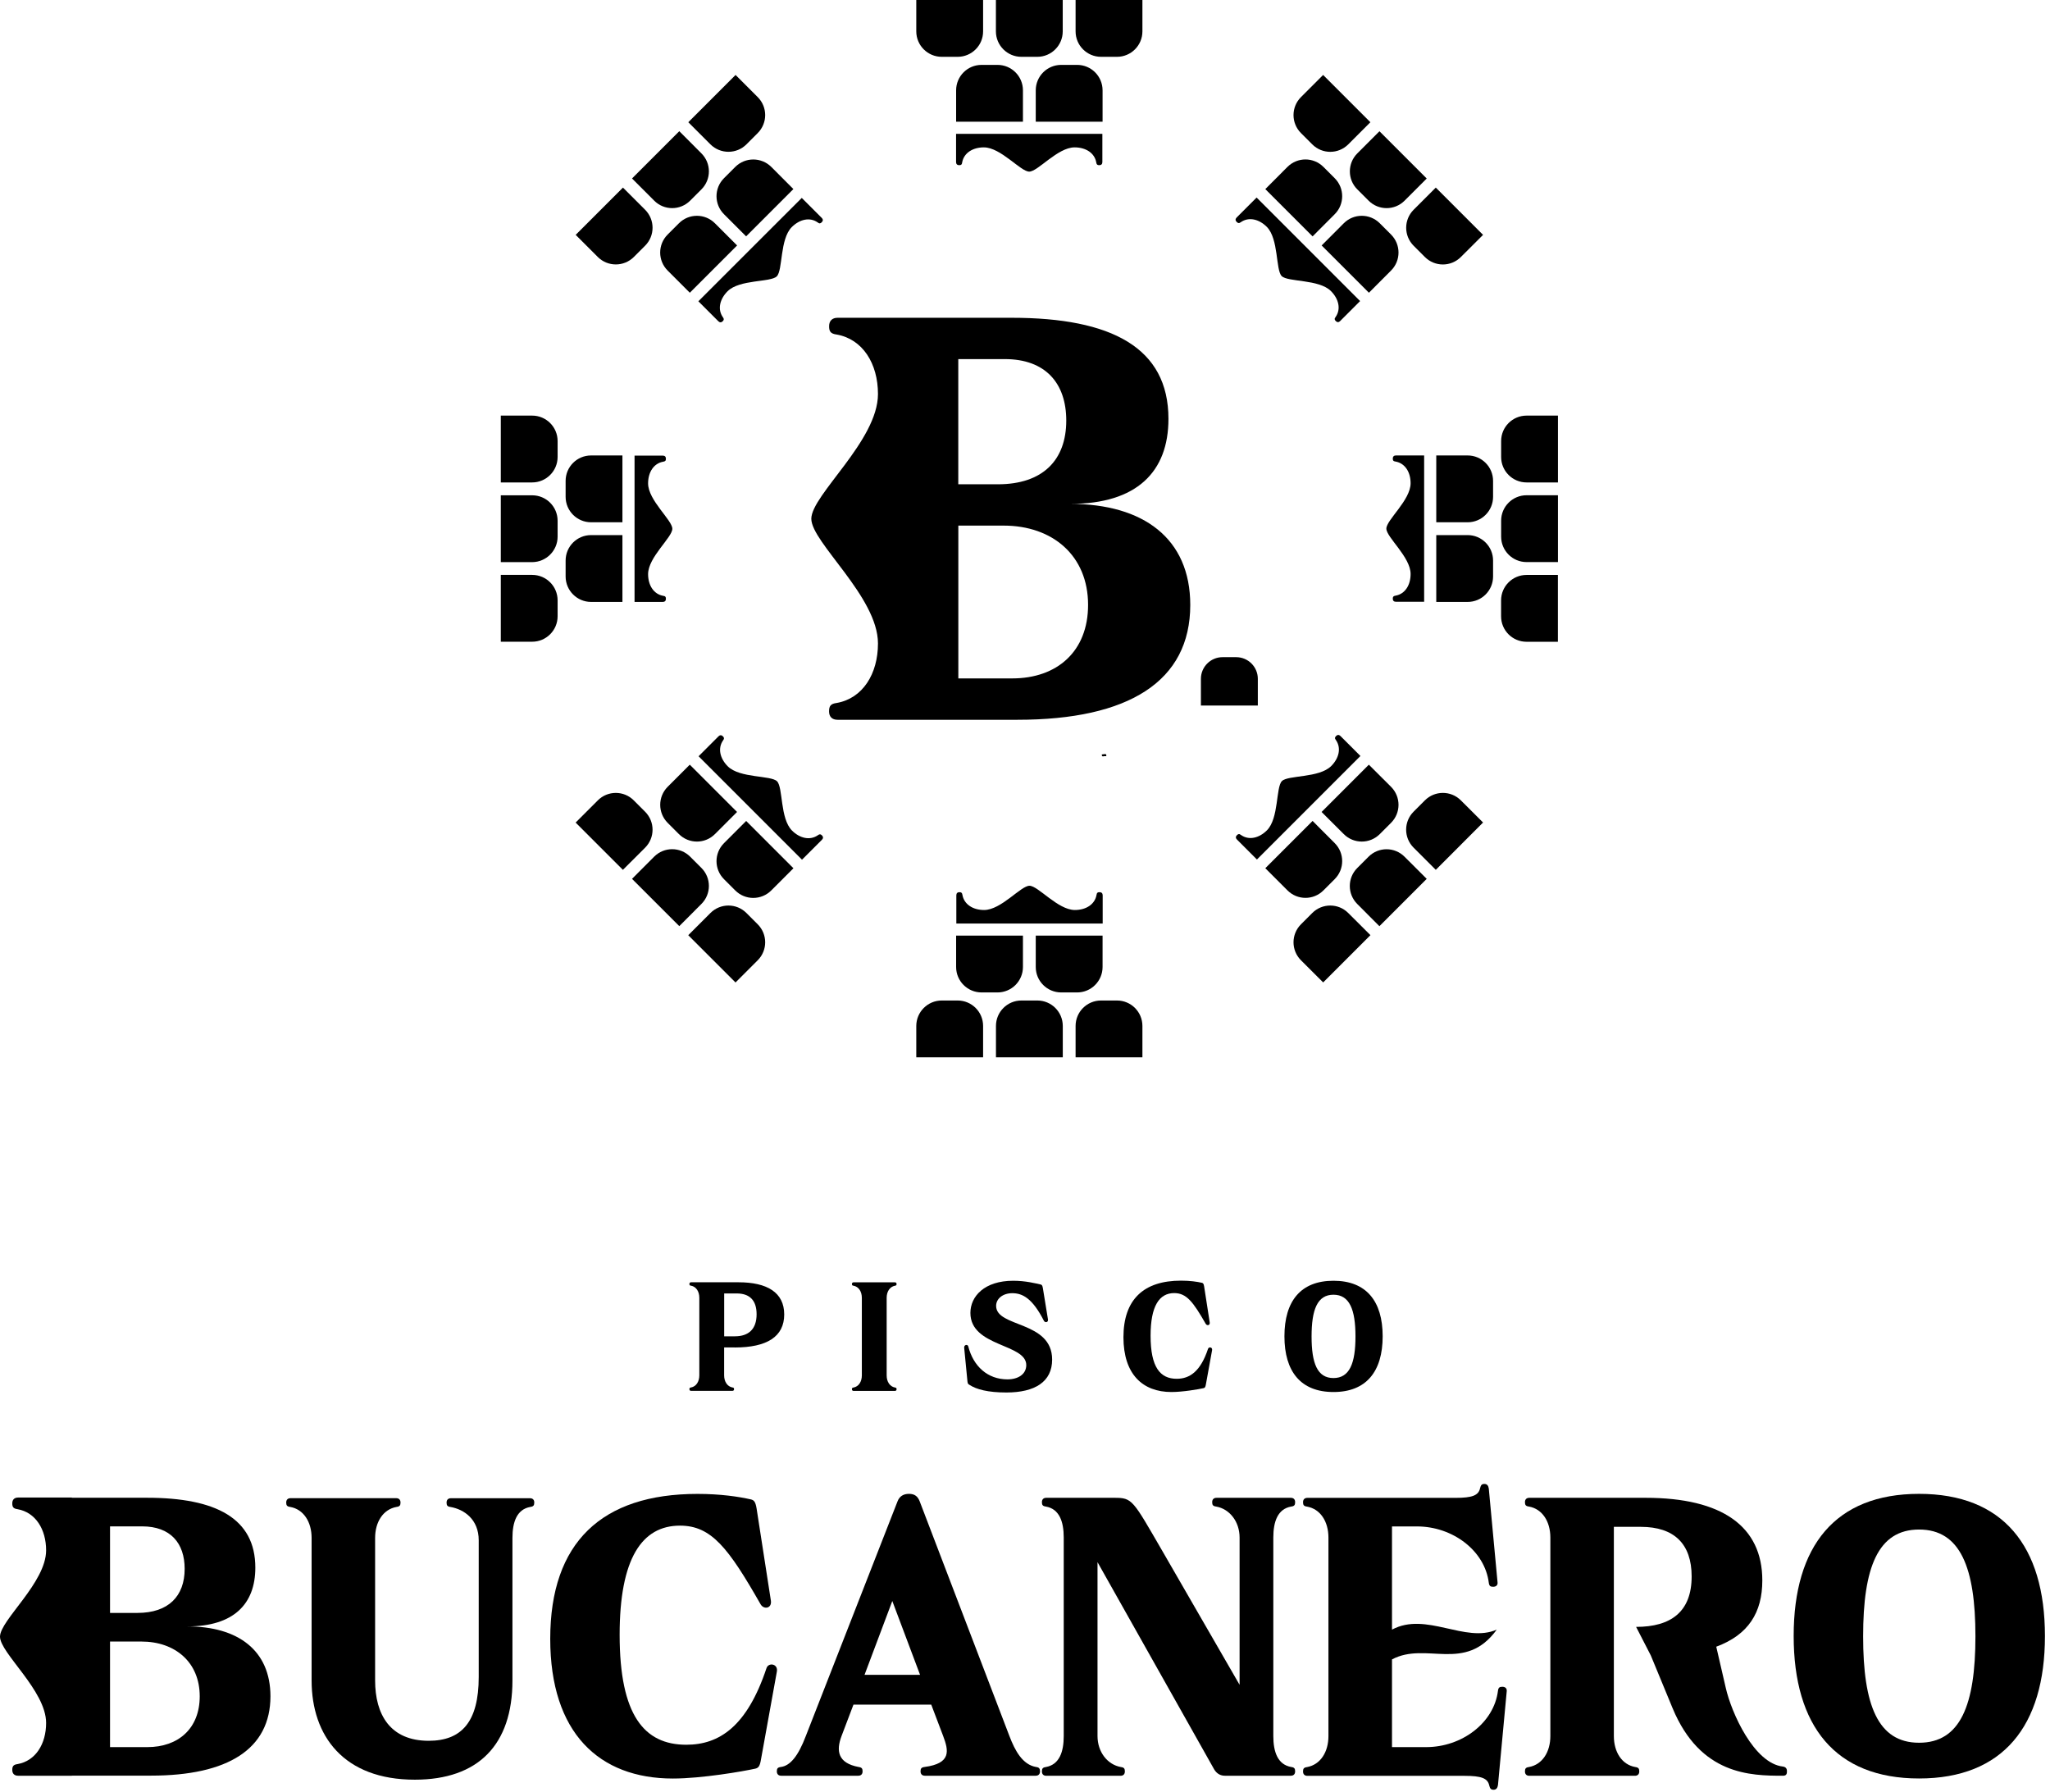 <svg width="389" height="340" viewBox="0 0 389 340" fill="none" xmlns="http://www.w3.org/2000/svg">
<path d="M209.38 143.49C209.55 143.45 209.71 143.45 209.87 143.47H209.88C209.94 143.42 209.95 143.36 209.93 143.27C209.91 143.12 209.82 143.05 209.67 143.07L209.1 143.14C209.06 143.2 209.06 143.27 209.09 143.35C209.16 143.49 209.22 143.53 209.38 143.49Z" fill="black"/>
<path d="M209.22 17.14C209.22 14.47 207.06 12.31 204.39 12.31H201.37C198.7 12.31 196.54 14.47 196.54 17.14V23.09H209.22V17.14Z" fill="black"/>
<path d="M194.11 17.14C194.11 14.47 191.95 12.31 189.28 12.31H186.26C183.59 12.31 181.43 14.47 181.43 17.14V23.09H194.11V17.14Z" fill="black"/>
<path d="M193.81 10.78H196.83C199.5 10.78 201.66 8.62 201.66 5.95V0H188.98V5.95C188.98 8.62 191.15 10.78 193.81 10.78Z" fill="black"/>
<path d="M178.7 10.78H181.72C184.39 10.78 186.55 8.62 186.55 5.95V0H173.87V5.95C173.87 8.62 176.04 10.78 178.7 10.78Z" fill="black"/>
<path d="M208.93 10.78H211.95C214.62 10.78 216.78 8.62 216.78 5.95V0H204.1V5.95C204.1 8.62 206.26 10.78 208.93 10.78Z" fill="black"/>
<path d="M181.42 30.75C181.42 31.12 181.63 31.34 182 31.34C182.37 31.34 182.53 31.23 182.58 30.81C182.9 29.02 184.58 27.96 186.69 27.96C189.91 27.96 193.66 32.56 195.3 32.56C196.12 32.56 197.47 31.41 199.01 30.26C200.56 29.11 202.3 27.96 203.91 27.96C206.02 27.96 207.7 29.01 208.02 30.81C208.08 31.23 208.23 31.34 208.6 31.34C208.97 31.34 209.18 31.13 209.18 30.75V25.39H209.08H181.51H181.42V30.75Z" fill="black"/>
<path d="M181.43 183.46C181.43 186.13 183.59 188.29 186.26 188.29H189.28C191.95 188.29 194.11 186.13 194.11 183.46V177.51H181.43V183.46Z" fill="black"/>
<path d="M209.22 183.46V177.51H196.54V183.46C196.54 186.13 198.7 188.29 201.37 188.29H204.39C207.06 188.29 209.22 186.13 209.22 183.46Z" fill="black"/>
<path d="M201.67 194.65C201.67 191.98 199.51 189.82 196.84 189.82H193.82C191.15 189.82 188.99 191.98 188.99 194.65V200.6H201.67V194.65Z" fill="black"/>
<path d="M216.78 194.65C216.78 191.98 214.62 189.82 211.95 189.82H208.93C206.26 189.82 204.1 191.98 204.1 194.65V200.6H216.78V194.65Z" fill="black"/>
<path d="M173.87 194.65V200.6H186.55V194.65C186.55 191.98 184.39 189.82 181.72 189.82H178.7C176.04 189.82 173.87 191.99 173.87 194.65Z" fill="black"/>
<path d="M208.07 169.8C207.75 171.59 206.07 172.65 203.96 172.65C200.74 172.65 196.99 168.05 195.35 168.05C194.53 168.05 193.18 169.2 191.64 170.35C190.1 171.5 188.35 172.65 186.74 172.65C184.63 172.65 182.95 171.59 182.63 169.8C182.57 169.38 182.42 169.27 182.05 169.27C181.68 169.27 181.47 169.48 181.47 169.86V175.22H181.57H209.14H209.24V169.86C209.24 169.49 209.03 169.27 208.66 169.27C208.28 169.27 208.13 169.38 208.07 169.8Z" fill="black"/>
<path d="M112.16 99.09H118.11V86.41H112.16C109.49 86.41 107.33 88.57 107.33 91.24V94.26C107.33 96.93 109.5 99.09 112.16 99.09Z" fill="black"/>
<path d="M112.16 114.2H118.11V101.52H112.16C109.49 101.52 107.33 103.68 107.33 106.35V109.37C107.33 112.04 109.5 114.2 112.16 114.2Z" fill="black"/>
<path d="M105.81 101.82V98.8C105.81 96.13 103.65 93.97 100.98 93.97H95.03V106.65H100.98C103.64 106.64 105.81 104.48 105.81 101.82Z" fill="black"/>
<path d="M105.81 113.9C105.81 111.23 103.65 109.07 100.98 109.07H95.03V121.75H100.98C103.65 121.75 105.81 119.59 105.81 116.92V113.9Z" fill="black"/>
<path d="M105.81 86.7V83.68C105.81 81.01 103.65 78.85 100.98 78.85H95.03V91.53H100.98C103.64 91.53 105.81 89.37 105.81 86.7Z" fill="black"/>
<path d="M120.41 86.54V114.11V114.2H125.77C126.14 114.2 126.36 113.99 126.36 113.62C126.36 113.25 126.25 113.09 125.83 113.04C124.04 112.72 122.98 111.04 122.98 108.93C122.98 105.71 127.58 101.96 127.58 100.32C127.58 99.5 126.43 98.15 125.28 96.61C124.13 95.06 122.98 93.32 122.98 91.71C122.98 89.6 124.04 87.92 125.83 87.6C126.25 87.54 126.36 87.39 126.36 87.02C126.36 86.65 126.15 86.44 125.77 86.44H120.41V86.54Z" fill="black"/>
<path d="M283.32 109.37V106.35C283.32 103.68 281.16 101.52 278.49 101.52H272.54V114.2H278.49C281.16 114.2 283.32 112.04 283.32 109.37Z" fill="black"/>
<path d="M272.54 86.41V99.09H278.49C281.16 99.09 283.32 96.93 283.32 94.26V91.24C283.32 88.57 281.16 86.41 278.49 86.41H272.54Z" fill="black"/>
<path d="M289.68 106.64H295.63V93.96H289.68C287.01 93.96 284.85 96.12 284.85 98.79V101.81C284.85 104.48 287.01 106.64 289.68 106.64Z" fill="black"/>
<path d="M289.68 91.53H295.63V78.85H289.68C287.01 78.85 284.85 81.01 284.85 83.68V86.7C284.85 89.37 287.01 91.53 289.68 91.53Z" fill="black"/>
<path d="M295.62 121.76V109.08H289.67C287 109.08 284.84 111.24 284.84 113.91V116.93C284.84 119.6 287 121.76 289.67 121.76H295.62Z" fill="black"/>
<path d="M270.24 114.07V86.5V86.41H264.88C264.51 86.41 264.29 86.62 264.29 86.99C264.29 87.36 264.4 87.52 264.82 87.57C266.61 87.89 267.67 89.57 267.67 91.68C267.67 94.9 263.07 98.65 263.07 100.29C263.07 101.11 264.22 102.46 265.37 104C266.52 105.55 267.67 107.29 267.67 108.9C267.67 111.01 266.62 112.69 264.82 113.01C264.4 113.07 264.29 113.22 264.29 113.59C264.29 113.96 264.5 114.17 264.88 114.17H270.24V114.07Z" fill="black"/>
<path d="M139.52 31.67L137.38 33.81C135.49 35.7 135.49 38.75 137.38 40.64L141.58 44.84L150.55 35.87L146.35 31.66C144.46 29.79 141.4 29.79 139.52 31.67Z" fill="black"/>
<path d="M135.66 42.36C133.77 40.47 130.72 40.47 128.83 42.36L126.69 44.5C124.8 46.39 124.8 49.44 126.69 51.33L130.9 55.54L139.87 46.57L135.66 42.36Z" fill="black"/>
<path d="M130.96 38.07L133.1 35.93C134.99 34.04 134.99 30.99 133.1 29.1L128.9 24.89L119.93 33.86L124.13 38.06C126.01 39.96 129.07 39.96 130.96 38.07Z" fill="black"/>
<path d="M120.27 48.76L122.41 46.62C124.3 44.73 124.3 41.68 122.41 39.79L118.21 35.59L109.24 44.56L113.44 48.76C115.33 50.64 118.38 50.64 120.27 48.76Z" fill="black"/>
<path d="M141.64 27.39L143.78 25.25C145.67 23.36 145.67 20.31 143.78 18.42L139.58 14.22L130.61 23.19L134.81 27.39C136.7 29.27 139.76 29.27 141.64 27.39Z" fill="black"/>
<path d="M132.59 57.09L132.52 57.16L136.31 60.95C136.57 61.21 136.87 61.22 137.13 60.96C137.39 60.7 137.42 60.51 137.17 60.18C136.12 58.69 136.57 56.75 138.06 55.26C140.34 52.98 146.24 53.59 147.4 52.43C147.98 51.85 148.12 50.08 148.4 48.18C148.68 46.27 149.1 44.23 150.24 43.09C151.73 41.6 153.67 41.15 155.16 42.2C155.49 42.46 155.68 42.42 155.94 42.16C156.2 41.9 156.2 41.6 155.93 41.34L152.14 37.55L152.07 37.62C149.85 39.83 134.82 54.86 132.59 57.09Z" fill="black"/>
<path d="M251.13 168.93L253.27 166.79C255.16 164.9 255.16 161.85 253.27 159.96L249.07 155.75L240.1 164.72L244.3 168.92C246.19 170.82 249.25 170.82 251.13 168.93Z" fill="black"/>
<path d="M259.75 145.08L250.78 154.05L254.99 158.25C256.88 160.14 259.93 160.14 261.82 158.25L263.96 156.11C265.85 154.22 265.85 151.17 263.96 149.28L259.75 145.08Z" fill="black"/>
<path d="M270.73 166.74L266.52 162.54C264.63 160.65 261.58 160.65 259.69 162.54L257.55 164.68C255.66 166.57 255.66 169.62 257.55 171.51L261.75 175.72L270.73 166.74Z" fill="black"/>
<path d="M281.42 156.05L277.21 151.85C275.32 149.96 272.27 149.96 270.38 151.85L268.24 153.99C266.35 155.88 266.35 158.93 268.24 160.82L272.45 165.03L281.42 156.05Z" fill="black"/>
<path d="M251.08 186.39L260.05 177.42L255.84 173.22C253.95 171.33 250.9 171.33 249.01 173.22L246.87 175.36C244.98 177.25 244.98 180.3 246.87 182.19L251.08 186.39Z" fill="black"/>
<path d="M243.25 148.19C242.67 148.77 242.53 150.54 242.25 152.44C241.97 154.35 241.55 156.39 240.41 157.53C238.92 159.02 236.98 159.47 235.49 158.42C235.16 158.16 234.97 158.2 234.71 158.46C234.45 158.72 234.45 159.02 234.72 159.28L238.51 163.07L238.58 163C240.81 160.77 255.84 145.74 258.08 143.5L258.15 143.43L254.36 139.64C254.1 139.38 253.8 139.37 253.54 139.63C253.28 139.89 253.24 140.08 253.5 140.41C254.54 141.9 254.1 143.84 252.61 145.33C250.31 147.64 244.41 147.03 243.25 148.19Z" fill="black"/>
<path d="M126.69 156.11L128.83 158.25C130.72 160.14 133.77 160.14 135.66 158.25L139.86 154.05L130.89 145.08L126.69 149.28C124.81 151.17 124.81 154.22 126.69 156.11Z" fill="black"/>
<path d="M141.59 155.76L137.38 159.97C135.49 161.86 135.49 164.91 137.38 166.8L139.52 168.94C141.41 170.83 144.46 170.83 146.35 168.94L150.56 164.73L141.59 155.76Z" fill="black"/>
<path d="M133.1 171.5C134.99 169.61 134.99 166.56 133.1 164.67L130.96 162.53C129.07 160.64 126.02 160.64 124.13 162.53L119.93 166.74L128.9 175.71L133.1 171.5Z" fill="black"/>
<path d="M143.78 182.19C145.67 180.3 145.67 177.25 143.78 175.36L141.64 173.22C139.75 171.33 136.7 171.33 134.81 173.22L130.6 177.43L139.57 186.4L143.78 182.19Z" fill="black"/>
<path d="M113.44 151.85L109.23 156.06L118.2 165.03L122.41 160.83C124.3 158.94 124.3 155.89 122.41 154L120.27 151.86C118.39 149.96 115.33 149.96 113.44 151.85Z" fill="black"/>
<path d="M152.18 163.11L155.97 159.32C156.23 159.06 156.24 158.76 155.98 158.5C155.72 158.24 155.53 158.21 155.2 158.46C153.71 159.5 151.77 159.06 150.28 157.57C148 155.29 148.6 149.39 147.45 148.23C146.87 147.65 145.1 147.51 143.19 147.23C141.28 146.95 139.24 146.53 138.1 145.39C136.61 143.9 136.16 141.96 137.21 140.47C137.46 140.14 137.43 139.95 137.17 139.69C136.91 139.43 136.61 139.43 136.35 139.69L132.56 143.48L132.63 143.55C134.86 145.78 149.89 160.81 152.13 163.05L152.18 163.11Z" fill="black"/>
<path d="M261.82 42.36C259.93 40.47 256.88 40.47 254.99 42.36L250.79 46.57L259.76 55.54L263.96 51.33C265.85 49.44 265.85 46.39 263.96 44.5L261.82 42.36Z" fill="black"/>
<path d="M253.27 40.64C255.16 38.75 255.16 35.7 253.27 33.81L251.13 31.67C249.24 29.78 246.19 29.78 244.3 31.67L240.1 35.88L249.07 44.85L253.27 40.64Z" fill="black"/>
<path d="M257.56 35.93L259.7 38.07C261.59 39.96 264.64 39.96 266.53 38.07L270.73 33.87L261.76 24.9L257.56 29.1C255.67 30.99 255.67 34.05 257.56 35.93Z" fill="black"/>
<path d="M249.01 27.39C250.9 29.28 253.95 29.28 255.84 27.39L260.04 23.19L251.07 14.22L246.87 18.42C244.98 20.31 244.98 23.36 246.87 25.25L249.01 27.39Z" fill="black"/>
<path d="M268.24 46.62L270.38 48.76C272.27 50.65 275.32 50.65 277.21 48.76L281.42 44.56L272.45 35.59L268.25 39.79C266.36 41.68 266.36 44.73 268.24 46.62Z" fill="black"/>
<path d="M235.46 42.15C236.95 41.11 238.89 41.55 240.38 43.04C242.66 45.32 242.05 51.22 243.21 52.38C243.79 52.96 245.56 53.1 247.46 53.38C249.37 53.66 251.41 54.08 252.55 55.22C254.04 56.71 254.49 58.65 253.44 60.14C253.18 60.47 253.22 60.66 253.48 60.92C253.74 61.18 254.04 61.18 254.3 60.91L258.09 57.12L258.02 57.05L238.52 37.55L238.45 37.48L234.66 41.27C234.4 41.53 234.39 41.83 234.65 42.09C234.94 42.37 235.12 42.4 235.46 42.15Z" fill="black"/>
<path d="M238.68 128.79C238.68 126.52 236.84 124.68 234.57 124.68H231.99C229.72 124.68 227.88 126.52 227.88 128.79V133.86H238.68V128.79Z" fill="black"/>
<path d="M158.77 63.47C163.7 64.34 166.6 68.97 166.6 74.76C166.6 83.62 153.97 93.9 153.95 98.42C153.96 100.68 157.12 104.37 160.28 108.62C163.44 112.87 166.6 117.65 166.6 122.08C166.6 127.87 163.7 132.5 158.77 133.37C157.62 133.52 157.32 133.95 157.32 134.97C157.32 135.98 157.9 136.56 158.93 136.56H161.06H173.65H193.06C214.2 136.56 225.86 129.26 225.86 114.77C225.86 102.13 216.93 95.6 203.09 95.6C215.73 95.6 221.72 89.5 221.72 79.47C221.72 65.96 210.93 60.29 191.98 60.29H173.66H161.07H158.94C157.92 60.29 157.33 60.87 157.33 61.88C157.32 62.89 157.62 63.32 158.77 63.47ZM181.84 68.13H190.67C198.4 68.13 202.33 72.71 202.33 79.79C202.33 87.31 197.86 91.88 189.36 91.88H181.84V68.13ZM181.84 99.72H190.45C199.71 99.72 206.47 105.39 206.47 114.76C206.47 123.59 200.59 128.71 192.09 128.71H181.85V99.72H181.84Z" fill="black"/>
<path d="M35.57 308.57C44.31 308.57 48.45 304.35 48.45 297.42C48.45 288.08 40.99 284.16 27.89 284.16H13.63V284.12H3.44C2.73 284.12 2.33 284.52 2.33 285.22C2.33 285.93 2.54 286.22 3.33 286.33C6.74 286.93 8.75 290.14 8.75 294.14C8.75 300.27 0.01 307.39 0 310.51C0 312.07 2.19 314.63 4.38 317.57C6.57 320.51 8.75 323.82 8.75 326.88C8.75 330.89 6.74 334.09 3.33 334.69C2.54 334.8 2.33 335.09 2.33 335.8C2.33 336.5 2.73 336.9 3.44 336.9H13.63V336.88H28.65C43.26 336.88 51.32 331.83 51.32 321.81C51.31 313.09 45.13 308.57 35.57 308.57ZM20.88 289.59H26.98C32.33 289.59 35.04 292.75 35.04 297.65C35.04 302.85 31.95 306.01 26.08 306.01H20.88V289.59ZM27.96 331.47H20.88V311.44H26.83C33.23 311.44 37.9 315.36 37.9 321.83C37.9 327.93 33.84 331.47 27.96 331.47Z" fill="black"/>
<path d="M100.56 284.25H85.57C85.04 284.25 84.74 284.55 84.74 285.08C84.74 285.61 84.89 285.83 85.49 285.91C88.05 286.36 90.84 288.24 90.84 292.24V318.15C90.84 326.66 87.6 330.27 81.35 330.27C74.04 330.27 71.18 325.3 71.18 318.82V291.78C71.18 288.77 72.69 286.36 75.25 285.9C75.85 285.82 76 285.6 76 285.07C76 284.54 75.7 284.24 75.17 284.24H55.14C54.61 284.24 54.31 284.54 54.31 285.07C54.31 285.6 54.46 285.82 55.06 285.9C57.62 286.35 59.13 288.76 59.13 291.78V318.82C59.13 329.36 65.23 337.65 78.71 337.65C90.76 337.65 97.24 331.02 97.24 318.82V291.78C97.24 288.77 98.07 286.36 100.63 285.9C101.23 285.82 101.38 285.6 101.38 285.07C101.39 284.55 101.09 284.25 100.56 284.25Z" fill="black"/>
<path d="M145.45 316.48C141.76 327.55 136.49 331.02 130.23 331.02C122.25 331.02 117.58 325.45 117.58 310.16C117.58 295.7 121.8 289.45 129.03 289.45C134.98 289.45 138.22 293.67 144.32 304.36C144.92 305.42 146.5 305.19 146.28 303.68L143.57 286.21C143.35 284.85 143.04 284.63 142.52 284.48C140.19 283.95 136.72 283.43 132.35 283.43C114.2 283.43 104.41 292.62 104.41 310.92C104.41 328.77 113.67 337.43 127.68 337.43C133.18 337.43 141.01 336.07 143.35 335.55C143.88 335.4 144.18 335.17 144.4 333.82L147.41 317.17C147.71 315.65 145.83 315.35 145.45 316.48Z" fill="black"/>
<path d="M196.59 335.24C194.03 334.79 192.6 332.15 191.54 329.36L174.52 284.85C174.14 283.87 173.54 283.42 172.49 283.42C171.44 283.42 170.68 283.87 170.31 284.85L152.91 329.36C151.48 333.13 149.97 335.01 148.16 335.24C147.56 335.32 147.41 335.54 147.41 336.07C147.41 336.59 147.71 336.9 148.24 336.9H162.85C163.38 336.9 163.68 336.6 163.68 336.07C163.68 335.54 163.53 335.32 162.93 335.24C158.94 334.49 158.64 332.15 159.69 329.36L161.95 323.41H176.71L178.97 329.36C180.02 332.15 180.55 334.56 175.43 335.24C174.83 335.32 174.68 335.54 174.68 336.07C174.68 336.59 174.98 336.9 175.51 336.9H196.52C197.05 336.9 197.35 336.6 197.35 336.07C197.34 335.54 197.19 335.31 196.59 335.24ZM164.05 317.76L169.32 303.75L174.59 317.76H164.05Z" fill="black"/>
<path d="M245.01 285.83C245.61 285.76 245.76 285.53 245.76 285C245.76 284.47 245.46 284.17 244.93 284.17H230.85C230.32 284.17 230.02 284.47 230.02 285C230.02 285.53 230.17 285.75 230.77 285.83C233.33 286.28 235.22 288.69 235.22 291.71V319.65L220.61 294.34C214.89 284.47 214.89 284.17 211.42 284.17H198.54C198.01 284.17 197.71 284.47 197.71 285C197.71 285.53 197.86 285.75 198.46 285.83C201.02 286.28 201.85 288.69 201.85 291.71V329.37C201.85 332.38 201.02 334.79 198.46 335.25C197.86 335.33 197.71 335.55 197.71 336.08C197.71 336.61 198.01 336.91 198.54 336.91H212.62C213.15 336.91 213.45 336.61 213.45 336.08C213.45 335.55 213.3 335.33 212.7 335.25C210.14 334.8 208.26 332.39 208.26 329.37V296.38L230.4 335.7C230.85 336.45 231.53 336.9 232.43 336.9H244.93C245.46 336.9 245.76 336.6 245.76 336.07C245.76 335.54 245.61 335.32 245.01 335.24C242.45 334.79 241.62 332.38 241.62 329.36V291.7C241.62 288.69 242.45 286.28 245.01 285.83Z" fill="black"/>
<path d="M285.08 320.02C284.55 320.02 284.33 320.17 284.25 320.77C283.5 326.87 277.4 331.47 270.62 331.47H264.14V314.83C270.62 311.37 278 317.47 284.02 309.18C278 311.81 270.61 305.71 264.14 309.18V289.6H268.88C275.66 289.6 281.76 294.2 282.51 300.3C282.59 300.9 282.81 301.05 283.34 301.05C283.87 301.05 284.24 300.75 284.17 300.22L282.51 282.44C282.44 281.91 282.21 281.54 281.68 281.54C281.15 281.54 281 281.77 280.85 282.37C280.55 283.73 279.34 284.18 276.18 284.18H248.09C247.56 284.18 247.26 284.48 247.26 285.01C247.26 285.54 247.41 285.76 248.01 285.84C250.57 286.29 252.08 288.7 252.08 291.72V329.38C252.08 332.39 250.57 334.8 248.01 335.26C247.41 335.34 247.26 335.56 247.26 336.09C247.26 336.62 247.56 336.92 248.09 336.92H277.92C281.08 336.92 282.29 337.37 282.59 338.73C282.74 339.33 282.89 339.56 283.42 339.56C283.95 339.56 284.17 339.18 284.25 338.66L285.91 320.88C285.98 320.32 285.61 320.02 285.08 320.02Z" fill="black"/>
<path d="M338.33 335.16C332.83 334.56 328.54 324.92 327.48 320.25L325.67 312.42C331.77 310.16 334.41 305.94 334.41 299.84C334.41 289.6 326.8 284.17 312.27 284.17H290.2C289.67 284.17 289.37 284.47 289.37 285C289.37 285.53 289.52 285.75 290.12 285.83C292.68 286.28 294.19 288.69 294.19 291.71V329.37C294.19 332.38 292.68 334.79 290.12 335.25C289.52 335.33 289.37 335.55 289.37 336.08C289.37 336.61 289.67 336.91 290.2 336.91H310.23C310.76 336.91 311.06 336.61 311.06 336.08C311.06 335.55 310.91 335.33 310.31 335.25C307.75 334.8 306.24 332.39 306.24 329.37V289.68H311.36C317.69 289.68 321 292.92 321 299.09C321 305.79 317.08 308.66 310.46 308.66L313.25 314.08L317.39 324.1C322.66 336.75 332.15 336.9 338.33 336.9C338.85 336.9 339.08 336.67 339.08 336.15V336C339.08 335.54 338.85 335.24 338.33 335.16Z" fill="black"/>
<path d="M364.16 283.42C348.27 283.42 340.36 293.29 340.36 310.38C340.36 327.48 348.27 337.42 364.16 337.42C380.05 337.42 388.04 327.48 388.04 310.38C388.03 293.28 380.05 283.42 364.16 283.42ZM364.16 330.64C356.33 330.64 353.54 323.49 353.54 310.45C353.54 297.42 356.33 290.19 364.16 290.19C371.99 290.19 374.85 297.42 374.85 310.45C374.85 323.49 371.99 330.64 364.16 330.64Z" fill="black"/>
<path d="M139.42 255.65C145.55 255.65 148.81 253.59 148.81 249.38C148.81 245.2 145.54 243.28 140.15 243.28H131.14C130.93 243.28 130.82 243.4 130.82 243.6C130.82 243.81 130.88 243.9 131.11 243.92C132.11 244.1 132.7 245.04 132.7 246.22V260.94C132.7 262.12 132.11 263.06 131.11 263.24C130.88 263.27 130.82 263.36 130.82 263.56C130.82 263.76 130.94 263.88 131.14 263.88H138.97C139.18 263.88 139.29 263.76 139.29 263.56C139.29 263.35 139.23 263.26 139 263.24C138 263.06 137.41 262.12 137.41 260.94V255.64H139.42V255.65ZM137.42 245.4H139.8C142.19 245.4 143.57 246.64 143.57 249.35C143.57 252.18 142.04 253.53 139.45 253.53H137.42V245.4Z" fill="black"/>
<path d="M169.84 243.93C170.07 243.9 170.13 243.81 170.13 243.61C170.13 243.4 170.01 243.29 169.81 243.29H161.98C161.77 243.29 161.66 243.41 161.66 243.61C161.66 243.82 161.72 243.9 161.95 243.93C162.95 244.11 163.54 245.05 163.54 246.23V260.95C163.54 262.13 162.95 263.07 161.95 263.25C161.71 263.28 161.66 263.37 161.66 263.57C161.66 263.78 161.78 263.89 161.98 263.89H169.81C170.02 263.89 170.13 263.77 170.13 263.57C170.13 263.36 170.07 263.28 169.84 263.25C168.84 263.07 168.25 262.13 168.25 260.95V246.23C168.25 245.05 168.84 244.11 169.84 243.93Z" fill="black"/>
<path d="M183.98 262.75C185.28 263.6 187.46 264.19 190.96 264.19C196.38 264.19 199.65 262.16 199.65 257.95C199.65 250.53 189.02 251.91 189.02 247.76C189.02 246.37 190.32 245.35 192.08 245.35C193.99 245.35 195.88 246.26 198.09 250.59C198.3 251 198.95 250.91 198.86 250.33L197.89 244.38C197.8 243.85 197.68 243.76 197.48 243.7C196.57 243.5 194.62 242.99 192.27 242.99C186.79 242.99 184.14 245.96 184.14 249.09C184.14 255.57 194.74 254.89 194.74 258.99C194.74 260.73 193.18 261.7 191.18 261.7C187.41 261.7 184.7 259.23 183.73 255.43C183.61 254.99 182.91 255.11 182.96 255.7L183.58 262.09C183.62 262.6 183.8 262.63 183.98 262.75Z" fill="black"/>
<path d="M222.29 264.1C224.44 264.1 227.5 263.57 228.41 263.36C228.61 263.3 228.73 263.21 228.82 262.68L230 256.17C230.12 255.58 229.38 255.46 229.23 255.91C227.79 260.24 225.73 261.59 223.28 261.59C220.16 261.59 218.33 259.41 218.33 253.43C218.33 247.78 219.98 245.33 222.81 245.33C225.14 245.33 226.4 246.98 228.79 251.16C229.03 251.57 229.64 251.48 229.55 250.89L228.49 244.06C228.4 243.53 228.29 243.44 228.08 243.38C227.17 243.17 225.81 242.97 224.1 242.97C217 242.97 213.18 246.56 213.18 253.72C213.19 260.72 216.81 264.1 222.29 264.1Z" fill="black"/>
<path d="M262.37 253.53C262.37 246.85 259.25 242.99 253.04 242.99C246.82 242.99 243.73 246.85 243.73 253.53C243.73 260.21 246.82 264.1 253.04 264.1C259.24 264.1 262.37 260.22 262.37 253.53ZM248.88 253.56C248.88 248.47 249.97 245.64 253.03 245.64C256.09 245.64 257.21 248.47 257.21 253.56C257.21 258.66 256.09 261.45 253.03 261.45C249.97 261.45 248.88 258.66 248.88 253.56Z" fill="black"/>
</svg>
